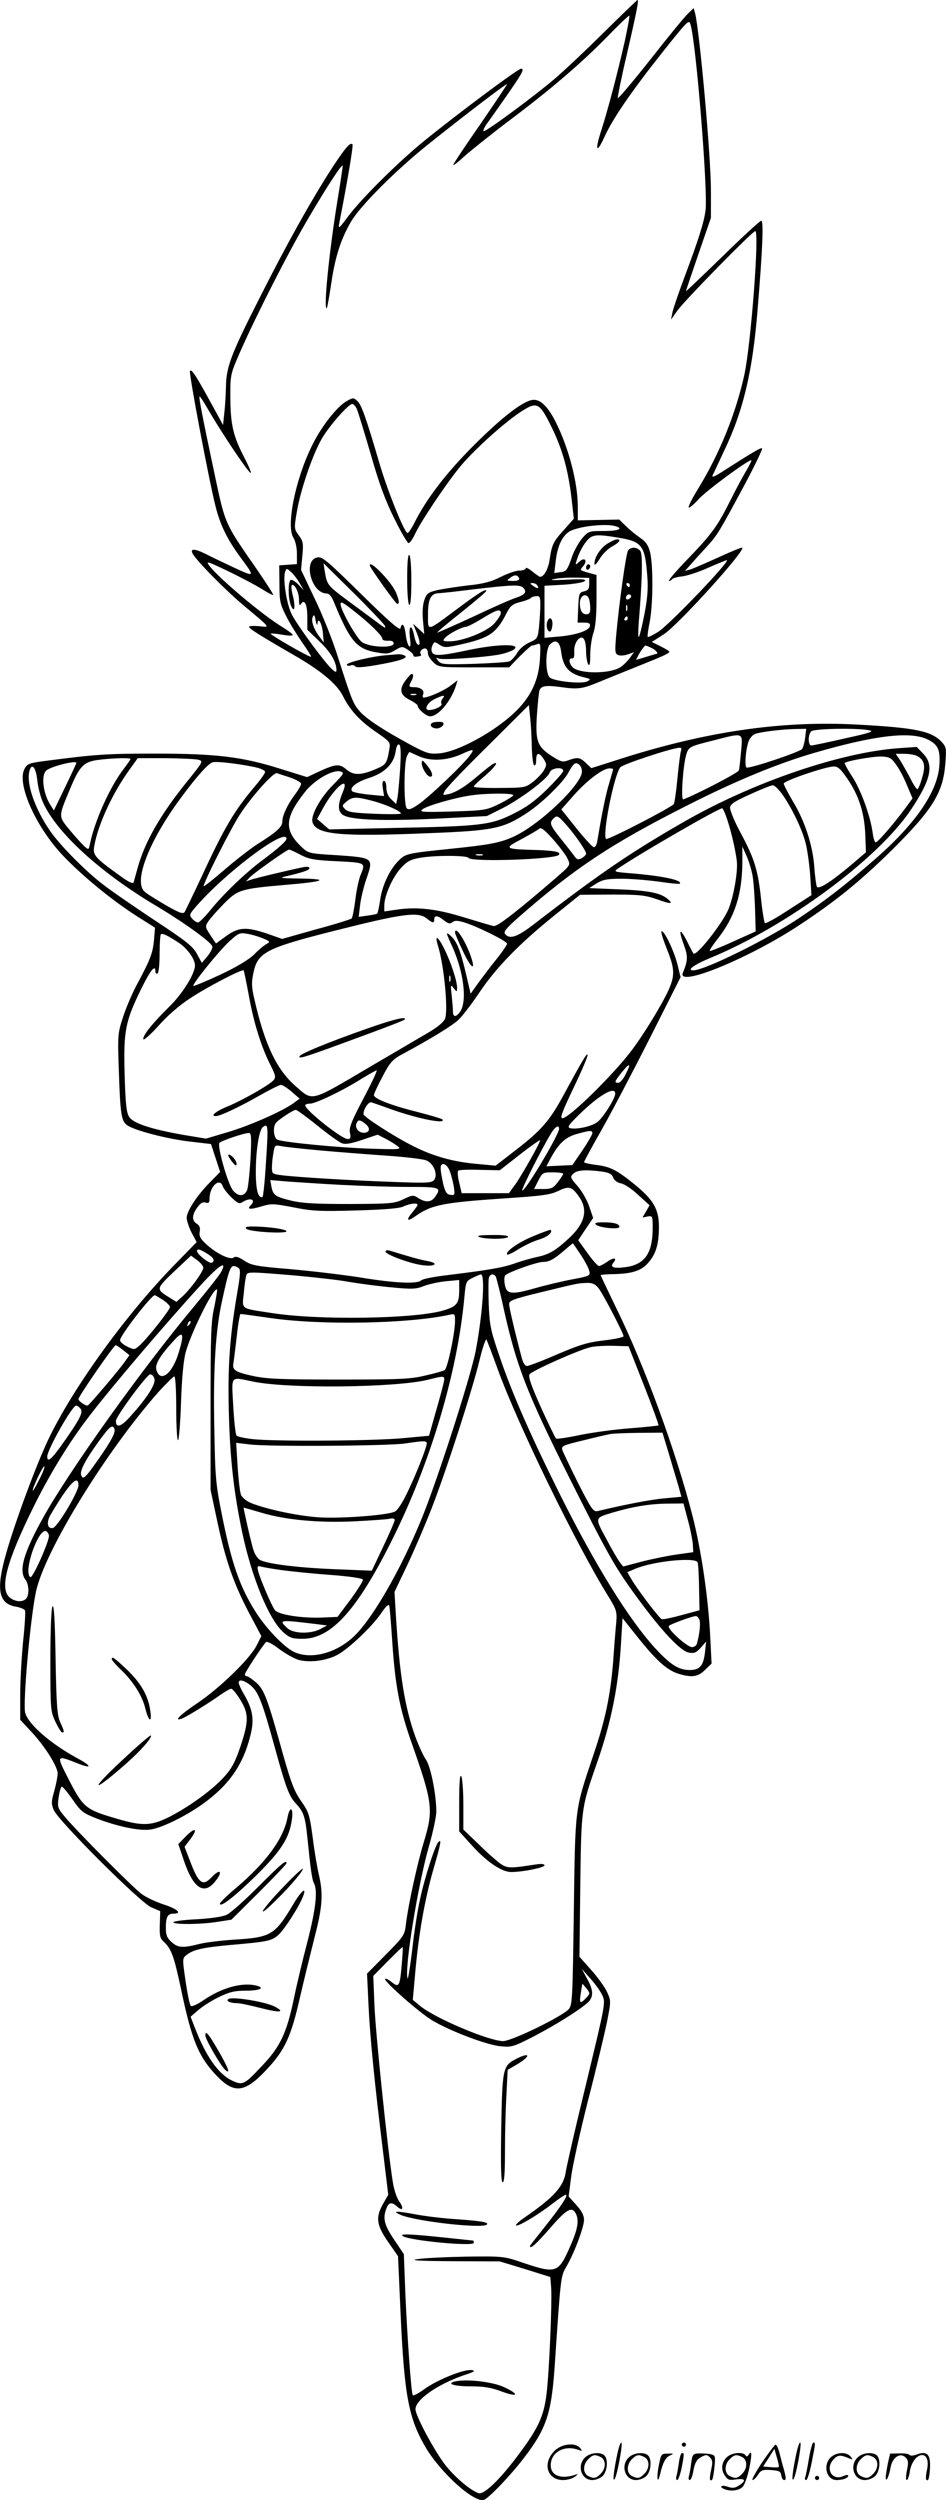 <?xml version="1.0" encoding="UTF-8"?>
<svg xmlns="http://www.w3.org/2000/svg" version="1.0" viewBox="0 0 454.695 1200.633" preserveAspectRatio="xMidYMid meet">
  <g transform="translate(-0.288,1201) scale(0.1,-0.1)" fill="#000000" stroke="none">
    <path d="M2904 11853 c-88 -87 -197 -190 -244 -229 -100 -84 -317 -244 -332 -244 -5 0 1 15 13 33 13 17 53 75 90 127 82 118 95 140 76 140 -14 0 -291 -206 -457 -340 -126 -101 -312 -285 -376 -372 -40 -54 -46 -59 -41 -33 42 216 69 377 64 382 -11 11 -35 -17 -99 -115 -99 -153 -219 -368 -347 -622 -137 -270 -161 -332 -162 -427 -1 -37 -4 -94 -8 -126 l-6 -58 -62 113 c-69 126 -89 156 -97 147 -7 -7 92 -530 123 -651 23 -91 56 -157 117 -241 74 -100 74 -100 -28 -53 -51 24 -112 53 -135 65 -54 27 -78 28 -64 2 19 -35 160 -178 249 -252 129 -108 125 -102 69 -96 -26 2 -47 1 -47 -3 0 -9 54 -43 212 -134 133 -76 210 -140 240 -200 33 -67 83 -120 158 -171 69 -48 70 -49 64 -84 -11 -65 -16 -73 -57 -91 -78 -34 -113 -35 -148 -6 -35 30 -52 28 -137 -11 l-53 -25 -132 41 c-181 57 -306 72 -603 72 -227 0 -284 -4 -514 -34 -86 -11 -96 -14 -109 -39 -39 -69 51 -273 179 -411 95 -101 239 -219 361 -297 l87 -55 -5 -60 c-6 -63 -17 -92 -83 -215 -22 -41 -52 -111 -66 -155 -25 -77 -26 -86 -20 -255 7 -215 12 -245 42 -265 39 -25 188 -64 298 -77 l103 -12 22 -67 22 -67 -48 -49 c-63 -63 -113 -140 -113 -172 1 -14 11 -46 24 -71 l24 -45 -117 -120 c-232 -240 -481 -586 -597 -830 -56 -118 -154 -381 -199 -536 -53 -182 -41 -251 46 -265 21 -4 40 -12 42 -18 3 -7 -1 -73 -9 -147 -7 -73 -14 -189 -14 -256 l0 -122 55 -59 c65 -70 125 -166 125 -199 0 -13 -7 -50 -16 -83 -15 -51 -15 -63 -3 -92 21 -51 414 -443 468 -467 l44 -19 -2 -64 c-2 -54 1 -67 19 -83 36 -33 49 -69 81 -218 53 -254 85 -332 171 -423 87 -92 138 -85 245 30 85 91 115 156 157 341 19 83 51 212 70 288 39 150 43 210 22 302 -8 33 -22 114 -30 180 -15 111 -19 123 -56 176 -33 47 -48 88 -86 221 -76 274 -91 313 -130 348 -19 16 -39 30 -44 30 -6 0 -10 4 -10 10 0 8 79 129 101 154 5 5 31 -8 61 -31 29 -22 71 -46 92 -53 51 -16 132 -7 187 21 54 27 170 137 215 203 21 32 35 44 38 35 2 -8 9 -91 15 -184 14 -203 35 -312 91 -471 103 -292 107 -325 60 -480 -32 -105 -75 -303 -86 -394 -6 -53 -10 -59 -97 -147 l-90 -91 7 -149 c7 -150 27 -359 71 -715 l24 -198 -24 -42 c-38 -66 -33 -103 23 -184 l48 -69 12 -270 c18 -402 39 -510 123 -652 74 -122 231 -263 278 -248 22 7 125 114 189 197 113 147 136 216 152 460 28 415 28 416 54 461 38 64 86 192 86 226 0 22 -11 43 -37 72 l-37 41 12 93 c6 51 43 216 81 367 39 150 79 319 91 376 20 102 20 103 1 145 -10 23 -45 71 -76 106 l-57 64 4 341 c5 377 4 372 82 595 68 195 102 367 114 573 l7 117 83 -104 c87 -107 135 -149 193 -165 59 -17 88 -12 121 21 l31 30 -6 122 c-9 190 -43 421 -86 589 -79 308 -230 719 -366 996 -41 85 -75 156 -75 158 0 2 21 4 48 5 98 1 144 14 178 52 39 42 54 91 54 176 0 84 -27 130 -117 203 -86 70 -118 86 -187 94 -31 4 -56 10 -56 13 0 3 38 74 85 156 47 83 151 281 232 441 l147 291 -13 54 c-14 61 -60 162 -77 167 -7 1 4 -34 22 -80 40 -99 42 -130 11 -201 -31 -69 -126 -225 -184 -299 -90 -117 -296 -318 -326 -318 -14 0 -5 25 58 157 36 75 64 141 62 147 -3 10 -18 -14 -116 -194 -66 -122 -108 -170 -228 -262 l-98 -76 -95 9 c-111 10 -207 37 -303 86 -90 45 -237 140 -237 152 0 26 25 62 39 57 9 -3 55 -19 102 -36 129 -45 262 -70 237 -45 -3 3 -57 19 -119 35 -128 32 -209 64 -209 81 0 6 19 47 42 90 35 67 48 81 92 105 143 77 244 139 274 168 18 17 63 76 100 131 80 119 192 234 360 369 l123 99 152 1 c133 0 160 -3 216 -22 68 -25 82 -24 54 0 -35 30 -90 41 -233 47 l-145 6 36 23 c30 18 51 22 120 22 46 0 127 -7 179 -14 52 -8 97 -12 100 -10 16 17 -85 38 -233 50 -77 6 -85 8 -68 20 91 64 499 300 506 292 19 -23 57 -160 69 -249 7 -50 -14 -172 -40 -236 -29 -68 -154 -227 -168 -212 -2 2 -16 28 -30 57 -35 69 -44 61 -17 -13 21 -56 21 -77 -4 -137 -29 -72 314 68 555 226 177 116 298 214 452 366 195 194 245 274 255 418 5 67 4 75 -18 99 -49 52 -124 68 -400 83 -374 21 -744 -34 -1174 -174 l-110 -35 -25 24 c-29 28 -40 30 -85 14 -28 -11 -36 -8 -83 22 -67 44 -77 72 -68 201 4 54 9 105 12 113 9 22 31 25 105 15 76 -11 101 -8 169 20 52 21 130 53 215 87 108 43 135 56 135 63 0 3 -19 15 -42 26 l-42 21 59 38 c73 49 404 415 374 415 -6 0 -60 -22 -118 -49 -58 -26 -117 -52 -131 -56 l-25 -7 25 28 c14 16 48 54 76 84 55 60 60 68 189 308 48 90 84 166 81 169 -5 5 -44 -18 -188 -110 -40 -26 -55 -32 -50 -20 5 10 29 61 54 115 93 193 138 381 162 678 24 287 30 430 18 430 -6 0 -90 -77 -186 -171 -97 -94 -176 -170 -176 -167 0 2 27 82 60 178 l60 174 0 131 c0 163 -54 761 -76 851 l-7 25 -28 -27 c-16 -15 -98 -115 -181 -221 -84 -106 -154 -189 -156 -184 -1 4 17 96 42 202 51 221 60 269 53 269 -2 0 -76 -71 -163 -157z m102 -40 c-35 -155 -81 -329 -112 -426 -33 -100 -25 -120 14 -35 40 89 132 222 283 412 117 147 124 154 131 128 28 -100 84 -802 72 -892 -7 -56 -32 -136 -99 -315 -29 -77 -56 -156 -60 -175 l-7 -35 32 45 c40 54 360 380 373 380 21 0 -21 -544 -52 -688 -41 -187 -119 -380 -222 -548 -29 -47 -49 -87 -46 -91 4 -3 25 14 47 39 33 38 236 188 254 188 3 0 -8 -23 -25 -52 -17 -28 -51 -92 -76 -142 -62 -124 -90 -162 -206 -282 -55 -57 -95 -104 -89 -104 6 0 13 4 16 9 3 4 25 11 48 13 24 3 80 21 126 42 46 20 85 36 88 36 22 0 -282 -317 -332 -346 -25 -15 -46 -25 -48 -23 -2 2 2 36 10 74 16 85 17 273 1 335 -9 33 -21 50 -47 67 -19 13 -50 38 -68 56 l-33 32 -99 -2 -100 -2 0 67 c0 112 -42 275 -102 397 -37 77 -74 115 -109 115 -45 0 -148 -78 -289 -219 -133 -133 -226 -254 -286 -373 -13 -26 -28 -48 -32 -48 -15 1 -93 194 -133 327 -67 229 -89 290 -109 308 -18 16 -21 16 -52 -2 -48 -28 -124 -126 -168 -218 -79 -163 -123 -384 -86 -439 9 -15 16 -46 16 -75 l0 -50 -42 -3 -43 -3 1 -90 c0 -82 3 -96 33 -155 18 -36 54 -93 78 -128 25 -35 43 -65 41 -66 -5 -5 -199 106 -194 111 2 2 27 0 55 -5 28 -5 51 -6 51 -1 0 4 -24 22 -52 39 -95 58 -300 230 -348 292 -19 25 -13 24 87 -24 59 -28 132 -67 162 -85 29 -19 55 -32 57 -30 2 2 -34 58 -80 125 -153 220 -150 212 -200 447 -62 292 -78 376 -74 381 2 2 21 -27 42 -64 56 -97 181 -286 202 -302 9 -8 -4 25 -30 75 -54 104 -66 160 -66 298 0 99 1 102 51 216 77 173 227 468 320 626 95 162 169 275 169 258 0 -7 -11 -81 -25 -165 -41 -252 -69 -535 -51 -517 2 2 12 56 21 118 19 128 46 213 96 298 45 76 215 246 369 369 180 144 380 296 380 290 0 -3 -57 -88 -126 -189 -70 -100 -129 -189 -132 -197 -3 -8 19 8 49 36 30 27 127 105 217 173 204 153 347 276 476 407 55 57 102 101 104 99 2 -2 -8 -57 -22 -122z m-1288 -1767 c6 -14 36 -112 67 -218 40 -141 71 -224 113 -308 31 -63 62 -116 68 -118 6 -1 19 17 30 40 25 56 144 235 216 324 65 80 223 223 303 272 70 44 82 37 140 -81 51 -105 78 -200 95 -340 l11 -98 -46 -52 c-53 -58 -59 -71 -70 -142 -6 -46 -27 -85 -46 -85 -4 0 -21 12 -38 26 -17 14 -31 21 -31 15 0 -6 -14 -11 -30 -11 -17 0 -58 -14 -91 -31 -46 -23 -84 -33 -154 -40 -51 -6 -116 -16 -146 -22 -48 -11 -55 -16 -66 -47 -8 -22 -11 -59 -7 -100 l6 -65 -27 25 -27 25 16 -39 c18 -43 21 -70 6 -61 -5 3 -12 21 -16 40 -11 59 -28 55 -21 -5 5 -39 3 -50 -4 -43 -6 6 -14 32 -16 57 -6 46 -18 61 -25 29 -3 -13 -53 30 -189 164 -164 161 -187 181 -211 176 -70 -13 -29 -173 45 -173 11 0 23 -13 33 -37 77 -188 109 -228 201 -245 55 -10 64 -9 94 9 32 19 36 20 60 4 14 -9 27 -20 28 -26 0 -5 6 -10 11 -9 27 3 31 5 24 15 -7 12 15 31 28 23 4 -3 8 -13 8 -23 0 -10 12 -28 26 -42 25 -23 30 -24 195 -24 l169 0 51 53 c28 28 55 52 59 52 5 0 16 3 26 7 15 6 16 -1 12 -73 -6 -97 -40 -173 -109 -243 -97 -99 -282 -201 -375 -209 -48 -4 -61 0 -141 43 -131 71 -208 122 -241 159 -32 37 -38 52 -105 261 -24 77 -74 203 -111 279 l-66 139 6 67 c6 60 4 71 -17 99 -22 30 -23 33 -10 109 17 106 76 278 120 354 36 63 129 168 147 168 6 0 16 -11 22 -24z m1240 -562 c45 -12 20 -24 -52 -24 -72 0 -75 -1 -104 -34 -16 -19 -37 -56 -47 -82 -25 -73 -30 -79 -60 -82 l-28 -4 7 58 c8 70 30 117 63 140 38 25 170 41 221 28z m11 -55 c120 -19 134 -37 145 -185 5 -61 1 -107 -14 -185 -11 -56 -23 -105 -27 -108 -3 -3 -3 28 0 69 17 207 20 330 7 345 -15 18 -44 20 -58 2 -10 -12 -44 -258 -58 -414 -6 -74 -5 -83 11 -89 10 -4 31 -2 47 4 l28 10 -20 -28 c-11 -15 -31 -35 -45 -44 -51 -33 -197 -33 -230 0 -18 19 -20 45 -2 42 8 -2 11 9 10 33 -3 44 31 85 47 59 6 -8 10 -35 10 -60 0 -25 5 -52 10 -60 7 -11 10 3 10 46 0 34 7 81 15 104 10 29 15 81 15 161 l0 118 -41 11 c-39 11 -40 12 -24 30 24 27 9 47 -17 23 -20 -18 -21 -18 -13 7 12 39 34 79 56 101 22 22 47 23 138 8z m-1117 -423 c8 -15 1 -13 -29 10 -22 16 -85 63 -141 104 -105 78 -107 80 -118 145 l-6 40 142 -140 c78 -77 146 -149 152 -159z m-408 202 l19 -33 -26 28 c-15 15 -32 25 -37 22 -13 -8 -13 -87 1 -122 17 -41 23 -10 10 44 -7 25 -9 48 -6 52 12 12 35 -33 35 -68 0 -25 3 -32 9 -22 17 27 31 -1 31 -62 l0 -61 58 -56 c53 -50 82 -99 82 -138 0 -12 -4 -11 -21 4 -35 31 -168 212 -194 264 -25 50 -44 172 -31 206 6 16 8 15 29 -4 12 -11 31 -36 41 -54z m1054 24 c2 -8 -8 -12 -30 -12 -31 1 -32 1 -13 15 21 17 37 15 43 -3z m337 -27 c0 -23 -5 -30 -25 -35 -23 -5 -25 -10 -28 -78 l-3 -72 31 0 c24 0 31 -4 28 -17 -4 -22 -68 -43 -150 -50 l-68 -6 0 125 0 125 91 5 c50 3 96 11 102 17 9 10 -11 11 -88 7 -65 -3 -86 -2 -60 3 22 5 69 8 105 7 l65 -1 0 -30z m-250 -6 c11 -17 2 -18 -19 -3 -17 12 -17 14 -4 14 9 0 20 -5 23 -11z m445 1 c0 -5 -2 -10 -4 -10 -3 0 -8 5 -11 10 -3 6 -1 10 4 10 6 0 11 -4 11 -10z m-510 -15 c16 -19 6 -31 -38 -46 -20 -6 -113 -47 -206 -91 -93 -43 -170 -77 -172 -76 -1 2 51 46 117 98 65 52 119 98 119 102 0 13 -35 -8 -142 -88 -147 -109 -138 -108 -138 -25 0 72 13 100 48 102 9 0 87 8 172 19 197 23 225 23 240 5z m511 -48 c-13 -13 -26 -3 -16 12 3 6 11 8 17 5 6 -4 6 -10 -1 -17z m-431 -31 c0 -24 -3 -70 -6 -103 -6 -59 -8 -61 -46 -78 -23 -10 -48 -31 -59 -50 -11 -18 -28 -37 -37 -41 -9 -4 -87 -9 -172 -12 -141 -4 -157 -3 -170 14 -14 16 -13 17 3 11 22 -8 256 9 305 23 20 5 44 14 52 19 46 30 -67 30 -212 0 -136 -29 -171 -31 -179 -10 -4 9 -2 24 3 33 8 17 10 17 33 2 23 -15 31 -15 102 1 138 31 172 54 221 151 18 35 28 43 66 53 25 6 47 15 50 19 2 4 14 8 25 9 18 2 21 -4 21 -41z m234 28 c3 -9 6 -29 6 -45 0 -22 -5 -29 -19 -29 -20 0 -31 18 -31 54 0 37 32 52 44 20z m-1124 -63 c68 -53 130 -114 130 -127 0 -8 11 -12 28 -11 18 1 27 -3 27 -13 0 -24 -118 -19 -153 7 -26 19 -102 154 -102 181 0 16 9 11 70 -37z m1307 7 c-3 -7 -5 -2 -5 12 0 14 2 19 5 13 2 -7 2 -19 0 -25z m-607 -13 c0 -8 -15 -31 -32 -50 -36 -39 -152 -85 -215 -85 -31 0 -34 2 -22 16 15 18 82 54 102 54 7 0 42 18 78 40 70 43 89 48 89 25z m-881 -50 c2 35 22 1 26 -46 l4 -44 -19 25 c-29 38 -43 78 -34 97 6 14 9 11 14 -17 4 -19 8 -26 9 -15z m1491 25 c0 -5 -5 -10 -11 -10 -5 0 -7 5 -4 10 3 6 8 10 11 10 2 0 4 -4 4 -10z m-320 -160 c10 -76 37 -106 115 -124 27 -7 28 -9 11 -18 -25 -14 -162 0 -181 19 -22 21 -21 136 1 158 28 28 48 14 54 -35z m435 18 c20 -9 35 -28 23 -28 -2 0 -24 -7 -51 -15 l-47 -14 11 22 c13 24 30 47 35 47 2 0 15 -5 29 -12z m-576 -475 c1 -45 6 -85 11 -88 6 -4 10 7 10 24 0 38 14 40 36 6 15 -23 15 -29 3 -51 -7 -14 -31 -40 -52 -57 -39 -30 -40 -30 -163 -31 -68 -1 -124 2 -124 6 0 4 22 26 49 48 51 43 77 79 43 61 -9 -5 -40 -30 -69 -54 -62 -54 -108 -82 -146 -91 -27 -6 -27 -5 -16 16 6 13 100 111 208 217 l196 195 6 -60 c4 -32 7 -96 8 -141z m1314 45 c-3 -24 -10 -48 -15 -55 -12 -15 -255 -96 -267 -89 -10 7 -4 90 11 128 6 15 20 30 32 34 31 10 123 21 188 23 l56 1 -5 -42z m307 35 c27 -5 8 -12 -116 -39 -82 -19 -155 -34 -161 -34 -17 0 -17 52 -1 68 13 13 220 17 278 5z m-615 -100 c-4 -43 -8 -85 -11 -93 -3 -11 -197 -112 -267 -139 -12 -4 -2 153 13 210 12 43 15 44 135 74 144 37 138 39 130 -52z m892 58 c54 -25 66 -49 61 -126 -8 -127 -116 -284 -314 -455 -141 -123 -231 -192 -353 -274 -151 -103 -461 -256 -516 -256 -34 0 5 28 83 60 367 152 800 471 961 708 99 147 115 219 60 274 l-30 31 -87 -6 c-278 -20 -695 -162 -1022 -348 -261 -149 -414 -253 -733 -499 -78 -60 -114 -72 -136 -46 -9 11 3 26 61 78 273 239 447 355 818 542 231 117 432 200 612 252 283 82 452 102 535 65z m-2531 -145 c-4 -60 -10 -123 -13 -139 l-6 -28 -23 22 c-16 15 -24 34 -24 56 0 18 -5 33 -11 33 -8 0 -10 -13 -6 -36 l6 -37 -72 7 c-39 4 -76 11 -81 16 -16 16 20 45 81 64 74 24 117 66 127 124 4 28 10 41 18 36 7 -5 9 -40 4 -118z m1350 89 c-3 -9 -11 -69 -17 -133 -6 -64 -14 -120 -18 -124 -21 -21 -318 -174 -325 -167 -19 17 37 302 68 344 10 14 248 93 285 94 8 1 11 -5 7 -14z m-1014 -22 c-30 -43 -203 -207 -251 -238 -32 -22 -45 -25 -53 -17 -15 15 -14 222 1 251 l11 20 47 -21 c56 -25 134 -21 203 10 60 27 65 27 42 -5z m2148 -3 c36 -19 43 -46 25 -105 -8 -30 -19 -55 -23 -55 -4 0 -20 24 -34 53 -15 28 -37 67 -48 85 l-22 32 42 0 c23 0 50 -5 60 -10z m-98 -45 c16 -22 39 -67 52 -100 l25 -59 -30 -41 c-62 -84 -141 -175 -148 -170 -5 2 -11 24 -14 48 -11 79 -56 203 -97 266 -23 35 -39 65 -37 67 10 10 137 32 177 31 39 -2 47 -6 72 -42z m-3682 30 c0 -3 -15 -24 -33 -48 -67 -88 -139 -249 -162 -361 -6 -28 -6 -28 -27 -10 -11 11 -43 45 -69 77 -56 67 -56 63 -2 192 47 114 66 135 133 145 64 9 160 12 160 5z m328 -4 c22 -6 20 -10 -50 -97 -131 -161 -208 -294 -243 -420 -9 -33 -18 -65 -20 -72 -3 -8 -28 4 -72 37 -115 83 -125 95 -117 138 18 104 88 254 168 365 l41 57 135 0 c74 -1 145 -4 158 -8z m286 -39 c16 -5 31 -12 33 -18 2 -5 -20 -36 -48 -69 -99 -117 -147 -197 -257 -435 -40 -85 -77 -161 -81 -169 -8 -12 -25 -6 -93 33 -46 27 -91 55 -100 64 -53 45 15 229 158 428 77 107 144 185 168 193 18 7 153 -10 220 -27z m-874 24 c0 -2 -24 -54 -54 -116 l-54 -112 -16 25 c-36 55 -47 145 -20 167 23 20 144 50 144 36z m2430 -41 c0 -63 -208 -260 -333 -315 -61 -27 -112 -37 -287 -55 -222 -23 -227 -24 -261 -58 -43 -42 -80 -121 -89 -190 -5 -32 -11 -61 -14 -64 -2 -3 -23 -7 -47 -10 l-42 -6 7 59 c4 32 18 90 32 129 32 95 31 96 -143 108 -136 8 -138 9 -171 40 -85 81 -81 140 17 264 45 58 135 109 171 98 19 -6 16 -11 -35 -63 -63 -63 -110 -149 -100 -181 19 -59 130 -70 563 -52 308 12 354 22 468 97 74 49 175 148 199 194 10 19 23 38 29 42 15 10 36 -11 36 -37z m-2618 -41 c3 -32 15 -79 26 -104 63 -145 273 -338 545 -500 130 -77 262 -172 270 -194 3 -8 -7 -28 -22 -47 l-28 -33 -24 44 c-20 36 -53 62 -199 158 -96 64 -209 141 -250 173 -86 65 -211 192 -258 261 -72 106 -113 224 -98 284 11 43 31 21 38 -42z m3896 3 c54 -80 80 -162 84 -268 l3 -82 -69 -59 c-101 -85 -158 -121 -167 -106 -3 7 -9 49 -12 93 -7 103 -45 221 -102 315 -24 41 -45 80 -45 87 0 13 198 81 240 82 20 1 34 -12 68 -62z m-1368 41 c0 -7 -36 -47 -79 -90 -58 -56 -101 -87 -163 -117 -106 -53 -155 -59 -568 -67 l-315 -7 -29 25 -29 25 27 49 c55 102 132 166 97 81 -26 -62 -25 -94 1 -111 37 -24 194 -30 457 -17 l234 12 76 38 c88 45 217 142 226 171 7 23 65 29 65 8z m240 8 c0 -2 -9 -32 -19 -67 -17 -55 -35 -145 -57 -277 -3 -20 -10 -32 -18 -30 -7 2 -45 43 -84 92 l-71 89 60 68 c63 71 140 129 171 129 10 0 18 -2 18 -4z m-1552 -40 c28 -10 52 -23 52 -30 0 -7 -12 -28 -26 -47 -38 -50 -64 -105 -64 -133 0 -27 -25 -50 -117 -108 -32 -20 -103 -75 -158 -122 -54 -47 -101 -84 -103 -82 -6 7 129 276 175 346 57 87 161 203 177 197 6 -2 35 -12 64 -21z m2363 -78 c45 -62 97 -169 114 -236 8 -31 18 -101 22 -154 l6 -97 -109 -70 c-59 -39 -111 -68 -115 -64 -3 5 -12 56 -18 115 -15 140 -31 192 -97 316 -31 57 -54 113 -52 125 2 16 26 31 98 63 52 24 101 43 107 43 7 1 27 -18 44 -41z m-1291 -7 c0 -4 -30 -23 -66 -41 -64 -31 -69 -32 -227 -37 -144 -4 -160 -3 -144 10 20 17 155 56 232 67 71 11 205 12 205 1z m-677 -27 c61 -16 137 -49 137 -61 0 -3 -57 -4 -126 -1 -101 4 -129 8 -142 22 -16 16 -16 18 7 37 28 23 45 24 124 3z m929 -112 c42 -47 98 -127 98 -141 0 -6 -9 -15 -21 -22 -17 -9 -23 -7 -34 8 -7 10 -36 47 -64 82 -54 67 -59 79 -39 99 18 18 22 16 60 -26z m5 -158 c16 -32 16 -34 -2 -55 -11 -12 -90 -80 -175 -151 -111 -92 -161 -128 -175 -125 -11 2 -74 21 -140 41 -132 41 -226 52 -322 38 l-63 -9 0 28 c0 47 39 135 78 178 30 34 47 43 91 51 70 13 228 13 236 0 13 -21 411 -7 433 14 14 14 -17 21 -106 24 -156 4 -159 7 -73 52 41 22 79 44 85 50 8 9 25 -4 63 -46 29 -32 60 -73 70 -90z m-1347 88 c0 -11 -43 -49 -113 -101 -79 -58 -186 -160 -249 -237 -28 -35 -57 -64 -63 -64 -7 0 -20 8 -29 19 -16 18 -14 21 41 82 153 165 413 355 413 301z m2240 -177 c5 -27 10 -99 12 -159 l3 -109 -109 -49 c-59 -27 -110 -47 -112 -45 -2 2 15 29 39 59 82 105 116 212 118 362 l0 81 20 -45 c11 -25 24 -67 29 -95z m-2173 100 c41 -21 66 -26 176 -31 138 -7 138 -6 113 -66 -8 -19 -20 -73 -25 -118 -6 -46 -14 -87 -18 -91 -5 -4 -81 -28 -171 -52 l-163 -46 -71 25 c-101 34 -139 32 -199 -12 l-48 -35 -27 40 c-25 39 -26 42 -10 66 9 14 42 51 74 84 68 69 82 73 302 92 182 15 211 28 65 30 -92 1 -103 3 -70 10 88 21 115 30 115 40 0 7 -12 8 -32 4 -59 -12 -233 -53 -253 -61 l-20 -7 20 21 c23 23 176 131 187 132 5 0 29 -11 55 -25z m876 -2 c-7 -2 -21 -2 -30 0 -10 3 -4 5 12 5 17 0 24 -2 18 -5z m-270 -303 c30 -24 37 -25 37 -5 0 21 17 19 47 -5 20 -16 29 -18 40 -9 10 9 24 9 55 0 64 -19 208 -91 208 -103 0 -6 -24 -41 -53 -77 -29 -36 -68 -88 -87 -114 l-35 -49 -22 94 c-26 111 -44 157 -72 182 -27 25 -27 21 8 -55 53 -120 69 -254 37 -305 -20 -30 -36 -31 -36 -1 0 12 -3 47 -6 77 -6 51 -5 54 9 35 16 -20 16 -20 17 1 0 33 -30 124 -62 188 -31 62 -47 69 -30 14 29 -92 50 -309 34 -350 -7 -17 -36 -41 -84 -69 -40 -23 -158 -93 -263 -154 -305 -180 -286 -175 -369 -103 -93 80 -151 201 -201 422 -13 56 -14 78 -4 124 20 98 60 119 389 202 325 82 401 93 443 60z m-1190 -118 c40 -27 77 -78 77 -108 0 -41 -62 -140 -128 -203 -79 -78 -125 -136 -120 -152 2 -6 35 23 73 65 40 46 101 99 149 130 84 56 252 143 260 136 2 -3 13 -57 25 -121 23 -129 59 -245 103 -332 27 -54 28 -61 14 -76 -21 -23 -153 -98 -223 -126 -53 -22 -81 -45 -53 -45 21 0 114 44 207 97 51 29 99 53 106 53 8 0 31 -15 52 -33 l38 -33 -31 -23 c-55 -39 -214 -109 -318 -139 l-101 -30 -109 18 c-153 27 -240 55 -260 86 -13 19 -18 61 -22 202 -6 211 3 256 78 410 47 95 70 123 70 86 0 -8 5 -12 10 -9 6 3 10 46 10 94 0 48 3 91 6 94 7 7 30 -4 87 -41z m403 22 c36 -15 37 -17 17 -28 -11 -6 -38 -28 -59 -50 -26 -25 -82 -59 -163 -97 -69 -32 -127 -56 -129 -54 -7 7 122 167 173 214 43 39 50 43 84 37 21 -3 55 -13 77 -22z m901 -206 c-3 -7 -5 -2 -5 12 0 14 2 19 5 13 2 -7 2 -19 0 -25z m843 -447 c-11 -23 -27 -41 -35 -41 -21 0 -19 6 17 51 39 48 46 44 18 -10z m-1260 -116 c-59 -112 -70 -141 -65 -165 5 -24 3 -30 -11 -30 -29 0 -204 139 -204 162 0 4 10 8 23 8 27 0 155 61 247 119 36 22 69 40 73 41 5 0 -24 -61 -63 -135z m1210 23 c0 -23 -58 -115 -85 -136 -27 -21 -98 -37 -131 -30 -16 4 -9 14 37 60 98 97 179 145 179 106z m-1431 -154 c52 -42 105 -80 117 -84 16 -7 45 -2 98 16 l74 25 39 -20 c21 -11 47 -27 58 -36 19 -15 10 -16 -140 -11 -148 5 -396 29 -437 42 -19 6 -25 58 -10 80 10 15 84 64 97 64 5 0 52 -34 104 -76z m231 8 c25 -20 20 -42 -9 -42 -24 0 -43 23 -35 44 8 21 17 20 44 -2z m-479 -188 c-5 -86 -13 -159 -16 -162 -3 -3 -10 -1 -15 4 -32 32 -17 307 17 332 25 18 26 8 14 -174z m1409 165 c0 -28 -166 -306 -177 -296 -5 5 91 195 139 275 20 32 38 42 38 21z m160 -21 c0 -7 -22 -44 -48 -83 l-48 -70 -63 -3 -62 -3 15 28 c40 77 73 110 127 126 68 19 79 20 79 5z m-1643 -122 c-4 -68 -11 -135 -16 -150 -13 -33 -43 -34 -69 -2 -25 33 -77 215 -64 228 10 10 118 47 141 47 12 1 13 -20 8 -123z m1343 -8 c-29 -51 -63 -108 -77 -125 l-24 -33 -114 0 -113 0 -12 51 c-7 27 -9 53 -5 57 4 4 50 6 103 4 l97 -2 95 74 c52 41 97 72 99 70 2 -2 -20 -45 -49 -96z m-1005 47 c88 -8 231 -19 318 -25 87 -6 171 -16 187 -22 36 -12 60 -69 39 -95 -12 -14 -36 -15 -194 -9 -203 7 -466 23 -537 32 -46 6 -48 7 -48 37 0 18 3 49 7 70 6 37 7 39 37 33 17 -4 103 -13 191 -21z m619 -97 c7 -18 16 -52 20 -76 6 -41 5 -43 -16 -40 -18 2 -25 13 -35 53 -6 28 -12 60 -12 73 -2 34 28 27 43 -10z m730 -4 c37 -5 50 -12 56 -29 5 -13 20 -25 38 -28 16 -3 54 -28 83 -56 l54 -49 -17 -30 -17 -29 24 5 c24 4 25 3 25 -54 0 -122 -37 -176 -129 -189 -58 -8 -78 -1 -60 21 20 24 2 27 -29 5 -17 -12 -35 -21 -40 -21 -6 0 -31 28 -55 62 l-45 62 36 54 36 53 -19 55 c-10 31 -36 75 -56 98 -35 40 -37 44 -21 59 17 18 59 21 136 11z m-184 -11 c0 -3 -11 -21 -26 -40 -22 -29 -31 -33 -70 -33 l-44 0 20 40 c20 39 22 40 70 40 28 0 50 -3 50 -7z m-1070 -53 c96 -5 241 -10 323 -10 157 0 163 -2 131 -48 -18 -26 -45 -28 -80 -6 -24 16 -28 16 -72 -5 -44 -21 -62 -22 -257 -23 -163 0 -226 3 -282 16 -77 19 -88 26 -96 70 l-5 29 82 -7 c44 -3 160 -11 256 -16z m-566 -8 c4 -10 22 -34 41 -52 31 -30 38 -33 55 -22 37 23 65 11 38 -16 -20 -20 -4 -22 50 -6 49 15 60 14 155 -4 90 -18 126 -20 302 -15 139 4 208 10 227 19 28 14 68 19 68 8 0 -3 -11 -20 -25 -36 -32 -38 -26 -47 14 -19 77 55 133 66 429 86 181 12 220 17 259 36 52 25 65 21 101 -31 42 -62 26 -126 -51 -197 -63 -58 -94 -77 -151 -89 -28 -6 -78 -20 -111 -32 -58 -20 -121 -31 -333 -57 -57 -7 -108 -17 -115 -24 -18 -18 -129 -13 -291 14 -83 13 -234 31 -336 40 -167 14 -188 18 -223 41 -27 18 -42 22 -51 15 -16 -14 -85 20 -133 65 -28 26 -34 39 -30 60 3 18 -1 29 -14 37 -25 15 -24 42 2 78 15 21 26 28 40 24 15 -5 19 -1 19 19 0 59 50 104 64 58z m1719 -326 c20 -30 39 -65 42 -79 6 -23 3 -25 -82 -41 -48 -9 -128 -28 -177 -42 -117 -33 -139 -30 -147 19 -4 23 -2 40 5 45 34 21 152 62 181 62 26 0 47 11 87 44 29 25 53 45 54 45 1 1 17 -23 37 -53z m-1795 4 c32 -20 40 -34 23 -44 -10 -7 -71 41 -71 55 0 14 12 11 48 -11z m-18 -68 c0 -18 -57 -97 -98 -136 l-31 -28 -34 21 c-65 40 -65 41 23 125 l81 76 30 -22 c16 -12 29 -28 29 -36z m86 -20 c-8 -15 -67 -90 -131 -167 -248 -296 -596 -783 -723 -1010 -96 -172 -120 -257 -87 -301 18 -23 19 -76 3 -92 -17 -17 -52 -15 -78 6 -50 41 -17 169 110 427 76 156 174 317 268 439 104 137 375 455 544 639 86 93 124 117 94 59z m83 19 c11 -7 10 -29 -8 -132 -35 -209 -44 -349 -38 -569 6 -221 24 -376 63 -564 47 -224 130 -424 200 -486 30 -26 42 -30 92 -30 136 0 260 136 427 470 187 373 317 809 350 1171 7 75 8 77 41 93 19 9 36 16 38 16 22 0 9 -189 -25 -369 -21 -106 -141 -488 -231 -731 -97 -262 -260 -555 -360 -644 -87 -79 -208 -107 -286 -67 -46 24 -129 110 -177 185 -79 123 -119 237 -166 474 -29 145 -32 176 -36 413 -6 280 6 472 37 611 38 173 42 182 79 159z m268 -36 c98 -9 216 -22 263 -31 47 -8 137 -20 201 -26 103 -10 122 -9 159 6 24 9 72 20 106 23 l64 6 0 -50 c0 -63 -12 -78 -79 -97 -139 -40 -602 -47 -826 -11 -149 23 -139 15 -130 97 3 39 9 76 12 84 6 17 12 17 230 -1z m969 -6 c3 -6 22 -79 40 -163 59 -264 109 -394 305 -786 199 -397 228 -448 344 -605 111 -151 198 -242 237 -251 27 -5 36 -2 59 23 l26 30 -5 -46 c-7 -69 -24 -91 -74 -91 -53 0 -93 25 -168 107 -124 136 -285 395 -454 733 -142 285 -232 489 -292 666 -43 125 -48 150 -52 251 -2 62 -2 119 1 128 7 18 23 20 33 4z m493 -54 c22 -28 121 -218 121 -232 0 -5 -42 -14 -94 -20 -78 -9 -117 -21 -225 -67 -71 -31 -137 -56 -145 -56 -9 0 -19 15 -25 38 -36 136 -61 243 -61 260 0 16 21 24 148 55 189 46 181 44 224 46 28 1 41 -5 57 -24z m-1846 -91 c-16 -68 -18 -134 -18 -479 l0 -400 32 -150 c40 -189 79 -300 153 -441 l59 -111 -22 -44 c-31 -63 -177 -205 -284 -277 -85 -57 -119 -91 -75 -75 23 9 132 76 183 113 23 16 47 30 53 30 7 0 26 -24 44 -53 41 -67 41 -102 1 -223 -25 -74 -42 -106 -76 -144 -56 -63 -163 -141 -258 -191 -93 -48 -134 -50 -260 -13 -149 43 -162 53 -230 185 -63 123 -64 122 43 80 67 -27 67 -12 -1 24 -131 71 -239 165 -253 220 -12 47 25 457 52 582 42 195 336 673 591 961 36 39 69 72 74 72 5 0 9 -69 9 -156 0 -85 4 -153 9 -150 4 3 11 85 14 183 4 116 12 199 22 238 27 97 136 317 151 302 2 -2 -4 -39 -13 -83z m-248 34 c19 -13 35 -28 35 -35 0 -13 -104 -145 -144 -182 -26 -24 -27 -24 -61 -8 -19 9 -35 23 -35 31 0 22 150 216 167 216 2 0 19 -10 38 -22z m520 -88 c245 -35 661 -27 858 16 26 6 27 5 27 -32 -1 -60 -36 -225 -50 -234 -7 -4 -49 -16 -94 -26 -70 -17 -124 -19 -416 -19 -284 0 -347 3 -415 18 -82 18 -97 28 -90 62 2 11 9 68 16 128 6 59 15 107 18 107 4 0 69 -9 146 -20z m-394 -33 c-10 -9 -11 -8 -5 6 3 10 9 15 12 12 3 -3 0 -11 -7 -18z m-50 -135 c-31 -102 -90 -145 -107 -78 -6 26 20 69 90 144 40 43 45 25 17 -66z m1534 -77 c97 -267 373 -834 531 -1090 40 -65 43 -74 39 -125 -3 -30 -10 -116 -15 -190 -14 -166 -37 -278 -96 -451 -89 -266 -86 -239 -93 -745 -6 -426 -7 -453 -25 -473 -33 -36 -274 -153 -315 -153 -70 1 -330 111 -400 170 l-34 28 12 134 c16 181 46 351 87 493 37 128 40 147 24 131 -16 -16 -66 -171 -88 -274 -12 -52 -29 -162 -38 -245 -10 -82 -20 -143 -22 -136 -16 47 50 452 103 636 19 66 35 141 35 165 0 82 -27 218 -50 250 -12 17 -34 65 -50 108 -52 144 -77 298 -95 597 l-6 100 62 130 c34 72 85 191 114 265 71 181 198 574 232 715 15 63 31 108 34 102 4 -7 28 -70 54 -142z m-1800 91 l30 -24 -24 -34 c-35 -48 -171 -208 -177 -208 -14 0 -44 22 -44 31 0 13 170 259 179 259 3 0 20 -11 36 -24z m2503 -169 c41 -104 72 -190 70 -192 -2 -2 -63 -8 -135 -14 -72 -5 -181 -20 -241 -32 -61 -13 -114 -21 -117 -17 -3 3 -36 70 -72 149 -47 105 -62 148 -55 159 10 16 233 116 292 130 19 5 69 8 110 7 l74 -2 74 -188z m-2353 32 c8 -24 -34 -91 -113 -178 -46 -53 -72 -61 -72 -25 0 22 149 224 165 224 8 0 17 -9 20 -21z m1390 -21 c-4 -18 -21 -82 -39 -143 l-31 -110 -120 -11 c-136 -14 -625 -17 -728 -5 -37 4 -71 11 -77 17 -5 5 -12 69 -16 142 -8 151 -17 140 96 117 170 -35 686 -29 840 9 83 21 83 21 75 -16z m-1745 -123 c14 -17 -3 -51 -89 -172 -51 -72 -71 -88 -71 -58 0 33 120 245 139 245 5 0 14 -7 21 -15z m163 -97 c6 -18 -16 -59 -80 -150 -62 -88 -71 -96 -80 -72 -8 20 22 76 88 167 49 67 63 78 72 55z m2665 -120 c17 -57 37 -126 46 -155 l14 -51 -76 -7 c-63 -5 -181 -27 -328 -62 -19 -4 -30 12 -92 134 -38 76 -72 148 -76 159 -6 20 1 23 101 47 59 15 117 28 128 30 11 3 72 5 136 6 l116 1 31 -102z m-1164 54 c6 -10 -58 -171 -103 -259 -17 -34 -39 -67 -50 -72 -32 -17 -250 -34 -361 -28 -102 6 -257 39 -333 70 -20 9 -41 26 -46 39 -5 13 -12 74 -16 136 l-7 113 68 -8 c95 -11 665 -7 744 5 88 13 98 13 104 4z m-1863 -178 c-16 -33 -30 -56 -31 -52 0 15 50 121 56 116 3 -4 -8 -32 -25 -64z m189 -27 c0 -31 -101 -201 -123 -205 -26 -5 -32 26 -12 62 89 151 135 200 135 143z m2929 -166 c12 -43 22 -96 24 -117 l2 -38 -85 -12 c-47 -7 -123 -23 -169 -35 l-83 -22 -17 22 c-9 12 -39 63 -65 113 -55 101 -55 98 31 124 98 29 179 42 259 43 l82 1 21 -79z m-2048 34 c114 -34 273 -49 444 -41 77 4 152 9 168 12 17 4 27 2 27 -6 0 -6 -25 -64 -55 -127 l-55 -116 -173 7 c-179 7 -328 25 -365 45 -12 7 -26 29 -33 54 -15 53 -47 197 -45 197 1 0 40 -11 87 -25z m-1023 -108 c5 -22 -78 -208 -89 -201 -36 22 37 234 75 221 6 -2 12 -11 14 -20z m3118 -130 c3 -8 6 -62 7 -122 l2 -108 -85 -23 c-47 -13 -90 -22 -96 -20 -13 5 -113 137 -145 190 l-21 36 38 16 c87 37 290 57 300 31z m-2001 -37 c44 -6 149 -17 234 -23 92 -7 156 -16 158 -23 2 -6 -25 -48 -59 -95 l-63 -84 -74 -3 c-99 -4 -211 14 -227 36 -16 21 -70 148 -80 186 -6 24 -4 27 12 23 11 -3 55 -11 99 -17z m2010 -240 c6 -17 0 -69 -12 -112 -2 -10 -13 -18 -24 -18 -24 0 -123 90 -111 102 9 9 110 46 129 47 6 1 14 -8 18 -19z m-1845 -19 l55 -7 -32 -17 c-47 -25 -131 -23 -160 5 -42 40 -38 40 137 19z m-311 -296 c36 -31 55 -79 115 -298 53 -192 68 -232 100 -267 38 -40 46 -64 56 -162 16 -156 22 -202 32 -222 19 -36 8 -127 -31 -279 -22 -83 -52 -208 -66 -277 -34 -162 -65 -229 -151 -319 -89 -95 -94 -97 -149 -71 -63 31 -123 116 -175 251 l-21 54 36 31 c19 17 64 46 99 63 52 25 76 31 129 31 67 0 96 13 54 24 -69 18 -168 -9 -258 -71 -28 -19 -55 -31 -59 -26 -5 4 -16 57 -25 118 -16 110 -16 110 5 127 31 25 79 36 215 48 172 15 192 19 224 46 28 23 102 138 121 188 18 48 -8 27 -46 -36 -90 -152 -108 -162 -289 -173 -60 -4 -135 -13 -166 -21 -79 -20 -102 -18 -133 11 -20 18 -26 34 -26 64 0 55 8 71 37 71 44 0 19 23 -50 45 -36 12 -83 34 -104 50 -41 30 -313 303 -370 372 -33 40 -35 45 -28 93 4 27 11 50 15 50 5 0 28 -28 52 -62 39 -57 50 -65 113 -90 100 -39 209 -62 261 -54 52 7 166 62 249 121 126 90 194 185 230 325 21 79 14 126 -25 196 -17 28 -30 57 -30 63 0 19 27 12 59 -14z m725 -1337 c-9 -107 -13 -115 -48 -87 -15 12 -29 19 -32 16 -10 -9 165 -163 227 -200 90 -53 263 -118 329 -124 52 -5 62 -2 161 49 105 55 214 123 257 161 29 27 28 60 -4 116 l-25 46 40 -45 c23 -25 48 -60 57 -78 19 -40 20 -31 -87 -475 -44 -180 -82 -348 -86 -373 -10 -73 -54 -123 -197 -222 -27 -18 -46 -36 -43 -39 8 -8 102 48 171 101 32 25 63 46 68 46 14 0 -21 -54 -99 -152 -40 -50 -73 -92 -73 -94 0 -18 31 10 97 86 79 91 104 105 123 71 17 -33 11 -73 -25 -155 -57 -132 -68 -136 -224 -84 -96 33 -97 33 -276 31 -99 -2 -205 -7 -235 -12 -41 -6 1 -9 170 -10 l225 -1 122 -37 121 -38 4 -50 c5 -69 -9 -401 -22 -510 -13 -109 -40 -167 -138 -297 -88 -118 -164 -190 -189 -181 -39 14 -106 70 -154 128 -51 62 -149 242 -149 275 0 47 109 122 240 166 43 14 50 19 31 22 -36 6 -163 -45 -225 -89 -30 -22 -57 -36 -59 -32 -8 12 -27 287 -36 493 l-7 185 -47 70 c-48 71 -55 102 -37 149 11 30 26 33 52 9 27 -24 33 -8 10 25 -12 16 -26 58 -31 93 -25 155 -82 707 -88 842 l-6 148 69 70 c38 38 70 69 72 69 2 0 0 -37 -4 -82z m885 -164 c-28 -30 -33 -25 -24 27 l7 43 20 -23 c18 -24 18 -24 -3 -47z M1960 9231 c0 -69 4 -122 10 -126 6 -4 10 36 10 114 0 69 -4 122 -10 126 -6 4 -10 -36 -10 -114z M1780 9295 c0 -10 125 -185 132 -185 12 0 10 16 -6 55 -22 51 -126 159 -126 130z M1855 8863 c-69 -6 -185 -34 -185 -45 0 -5 8 -7 17 -4 9 4 19 2 23 -4 4 -7 35 -5 96 5 116 20 161 35 143 46 -8 5 -23 8 -34 7 -11 -1 -38 -3 -60 -5z M1969 8763 c-50 -56 -49 -87 1 -113 22 -11 40 -24 40 -28 0 -16 41 -52 60 -52 40 0 101 73 125 149 l7 24 -34 -26 c-31 -24 -106 -57 -129 -57 -5 0 -6 7 -2 16 7 19 -13 34 -44 34 -26 0 -27 3 -12 31 15 29 6 44 -12 22z m34 -90 c-7 -2 -19 -2 -25 0 -7 3 -2 5 12 5 14 0 19 -2 13 -5z m127 -18 c-6 -8 -9 -19 -5 -25 6 -10 -33 -30 -60 -30 -26 0 -9 35 25 52 44 21 56 22 40 3z M2092 8542 c-27 -4 -24 -26 5 -30 23 -4 51 23 31 30 -7 2 -23 2 -36 0z M2922 9399 c-34 -22 -62 -65 -62 -96 0 -11 9 -3 25 23 13 22 40 49 59 59 36 20 47 35 24 35 -7 0 -28 -10 -46 -21z M2820 9284 c0 -8 5 -12 10 -9 6 3 10 10 10 16 0 5 -4 9 -10 9 -5 0 -10 -7 -10 -16z M2634 9026 c-8 -20 -1 -47 11 -49 6 -1 11 13 13 31 3 32 -14 45 -24 18z M2030 8345 c0 -23 26 -65 41 -65 16 0 10 24 -16 55 -21 26 -24 28 -25 10z M2190 7531 c0 -4 17 -45 39 -91 39 -83 63 -97 36 -20 -27 76 -75 148 -75 111z M1755 7066 c-173 -61 -302 -114 -311 -127 -10 -16 12 -10 193 56 248 91 313 116 313 121 0 13 -62 -3 -195 -50z M1100 6463 c0 -6 9 -21 20 -34 15 -18 19 -20 20 -8 0 9 -9 24 -20 34 -11 10 -20 13 -20 8z M2867 6129 c15 -15 113 -25 113 -11 0 15 -26 22 -78 22 -34 0 -43 -3 -35 -11z M1187 6109 c15 -15 193 -25 193 -12 0 10 -91 23 -163 23 -30 0 -38 -3 -30 -11z M2565 6073 c-73 -30 -136 -75 -124 -88 3 -2 28 9 54 26 27 17 71 38 98 46 41 12 69 36 56 47 -2 1 -40 -12 -84 -31z M2305 6070 c28 -12 133 -12 140 0 4 6 -24 10 -77 9 -56 0 -76 -3 -63 -9z M1856 6001 c-8 -13 119 -60 179 -67 64 -8 79 11 18 21 -32 6 -73 17 -180 50 -7 2 -15 1 -17 -4z M255 4295 c-6 -12 -10 -120 -10 -261 0 -234 1 -242 24 -292 14 -29 28 -52 33 -52 11 0 10 6 -9 48 -15 31 -19 79 -23 307 -3 190 -8 264 -15 250z M540 4042 c0 -4 20 -28 46 -52 59 -58 100 -123 115 -183 16 -66 34 -74 24 -11 -10 71 -45 132 -113 197 -60 56 -72 65 -72 49z M597 3563 c-169 -156 -156 -171 15 -20 68 60 124 124 116 133 -3 2 -62 -48 -131 -113z M2210 3355 l0 -140 60 -66 c72 -80 144 -129 190 -129 55 0 160 21 160 32 0 7 -15 8 -37 5 -131 -20 -140 -20 -175 3 -18 13 -66 55 -105 94 l-73 70 0 121 c0 66 -5 127 -10 135 -7 10 -10 -31 -10 -125z M1385 3283 c-18 -101 -103 -217 -247 -339 -43 -36 -78 -70 -78 -76 0 -21 71 34 176 137 119 118 158 179 170 268 8 57 -10 66 -21 10z M892 3187 l-32 -33 26 -77 c44 -132 95 -169 148 -106 42 50 30 70 -14 24 -41 -44 -61 -31 -98 63 l-32 83 25 33 c43 56 27 65 -23 13z M1245 2950 c-66 -66 -134 -127 -152 -135 -20 -10 -77 -18 -147 -22 -64 -3 -113 -10 -110 -15 7 -11 135 -10 214 3 l65 10 133 132 c72 72 132 135 132 139 0 19 -23 0 -135 -112z M1356 2939 c-102 -107 -124 -151 -30 -58 70 68 138 148 132 155 -3 2 -49 -41 -102 -97z M1101 2410 c-15 -9 8 -20 44 -20 12 0 64 -11 114 -24 90 -23 117 -20 64 8 -46 23 -202 49 -222 36z M990 2235 c0 -19 75 -148 96 -166 26 -22 15 9 -33 92 -49 84 -63 101 -63 74z M2479 2120 c-59 -31 -62 -47 -67 -332 -3 -185 -1 -258 7 -258 8 0 11 46 11 148 0 82 3 204 7 270 l6 122 43 25 c72 42 66 64 -7 25z M1927 1374 c74 -32 403 -69 417 -46 7 11 -33 17 -179 27 -49 4 -124 13 -165 21 -92 17 -115 17 -73 -2z M1940 1271 c37 -22 340 -50 340 -32 0 6 -1 11 -2 11 -2 0 -66 7 -143 15 -161 17 -218 19 -195 6z M2192 574 c-48 -11 -7 -24 73 -24 65 0 99 -6 150 -25 79 -29 87 -14 9 22 -55 25 -176 39 -232 27z M2971 230 c-18 -85 -24 -135 -15 -127 12 11 43 177 33 177 -4 0 -12 -22 -18 -50z M3280 270 c0 -5 5 -10 10 -10 6 0 10 5 10 10 0 6 -4 10 -10 10 -5 0 -10 -4 -10 -10z M3831 230 c-18 -85 -24 -135 -15 -127 12 11 43 177 33 177 -4 0 -12 -22 -18 -50z M3891 203 c-7 -42 -15 -82 -18 -90 -3 -7 -1 -13 5 -13 5 0 17 37 26 83 19 95 19 97 8 97 -4 0 -14 -34 -21 -77z M2671 243 c-63 -59 -40 -143 38 -143 20 0 46 7 57 16 18 14 18 15 -6 7 -64 -19 -110 0 -110 48 0 61 63 98 130 75 22 -8 23 -7 11 8 -22 27 -85 21 -120 -11z M3666 185 c-31 -47 -52 -85 -46 -85 5 0 17 11 26 25 15 23 23 26 63 23 39 -3 46 -6 49 -25 2 -13 8 -23 13 -23 11 0 11 6 0 50 -6 19 -15 54 -21 78 -6 23 -14 42 -19 42 -4 0 -33 -38 -65 -85z m80 -22 c-2 -3 -20 -3 -40 -1 l-35 3 27 42 27 43 12 -42 c7 -23 11 -43 9 -45z M2823 215 c-50 -35 -31 -115 27 -115 17 0 39 9 50 20 22 22 27 79 8 98 -16 16 -59 15 -85 -3z m68 -5 c25 -14 25 -54 -1 -80 -23 -23 -33 -24 -61 -10 -25 14 -25 54 1 80 23 23 33 24 61 10z M3033 215 c-50 -35 -31 -115 27 -115 17 0 39 9 50 20 22 22 27 79 8 98 -16 16 -59 15 -85 -3z m68 -5 c25 -14 25 -54 -1 -80 -23 -23 -33 -24 -61 -10 -25 14 -25 54 1 80 23 23 33 24 61 10z M3170 173 c-12 -56 -8 -100 5 -48 13 57 26 83 48 93 20 9 19 10 -10 9 -31 0 -33 -2 -43 -54z M3266 183 c-4 -27 -9 -56 -12 -65 -3 -10 -1 -18 4 -18 5 0 14 26 21 57 13 68 13 73 2 73 -5 0 -12 -21 -15 -47z M3325 181 c-3 -25 -8 -54 -11 -63 -3 -10 -1 -18 4 -18 6 0 14 21 18 47 7 36 15 51 36 63 25 13 29 13 43 -1 13 -13 14 -24 6 -60 -9 -41 -8 -59 5 -47 3 3 8 31 11 61 5 53 4 56 -18 61 -13 3 -38 4 -56 4 -29 -1 -32 -4 -38 -47z M3503 215 c-30 -21 -38 -62 -17 -92 14 -22 21 -25 55 -20 45 6 50 -5 14 -29 -20 -13 -31 -14 -55 -6 -30 11 -44 -1 -14 -12 30 -12 71 -6 87 12 9 10 23 49 31 87 14 68 13 93 -3 66 -6 -9 -11 -10 -15 -2 -10 16 -58 14 -83 -4z m68 -5 c25 -14 25 -54 -1 -80 -23 -23 -33 -24 -61 -10 -25 14 -25 54 1 80 23 23 33 24 61 10z M4003 215 c-47 -33 -32 -115 21 -115 31 0 56 10 56 21 0 5 -11 4 -24 -2 -55 -25 -89 38 -45 82 20 20 31 21 74 3 18 -7 18 -6 6 9 -17 21 -59 22 -88 2z M4133 215 c-50 -35 -31 -115 27 -115 17 0 39 9 50 20 22 22 27 79 8 98 -16 16 -59 15 -85 -3z m68 -5 c25 -14 25 -54 -1 -80 -23 -23 -33 -24 -61 -10 -25 14 -25 54 1 80 23 23 33 24 61 10z M4270 178 c-5 -27 -10 -57 -10 -66 1 -27 16 5 24 51 9 47 47 71 72 45 13 -13 14 -24 6 -62 -5 -25 -6 -46 -1 -46 5 0 12 19 15 42 7 43 33 78 59 78 23 0 33 -29 23 -73 -5 -22 -6 -42 -3 -45 10 -11 15 6 18 58 3 64 -15 81 -63 63 -18 -7 -32 -7 -36 -2 -3 5 -25 8 -49 7 l-44 -1 -11 -49z M3920 110 c0 -5 5 -10 10 -10 6 0 10 5 10 10 0 6 -4 10 -10 10 -5 0 -10 -4 -10 -10z"></path>
  </g>
</svg>
